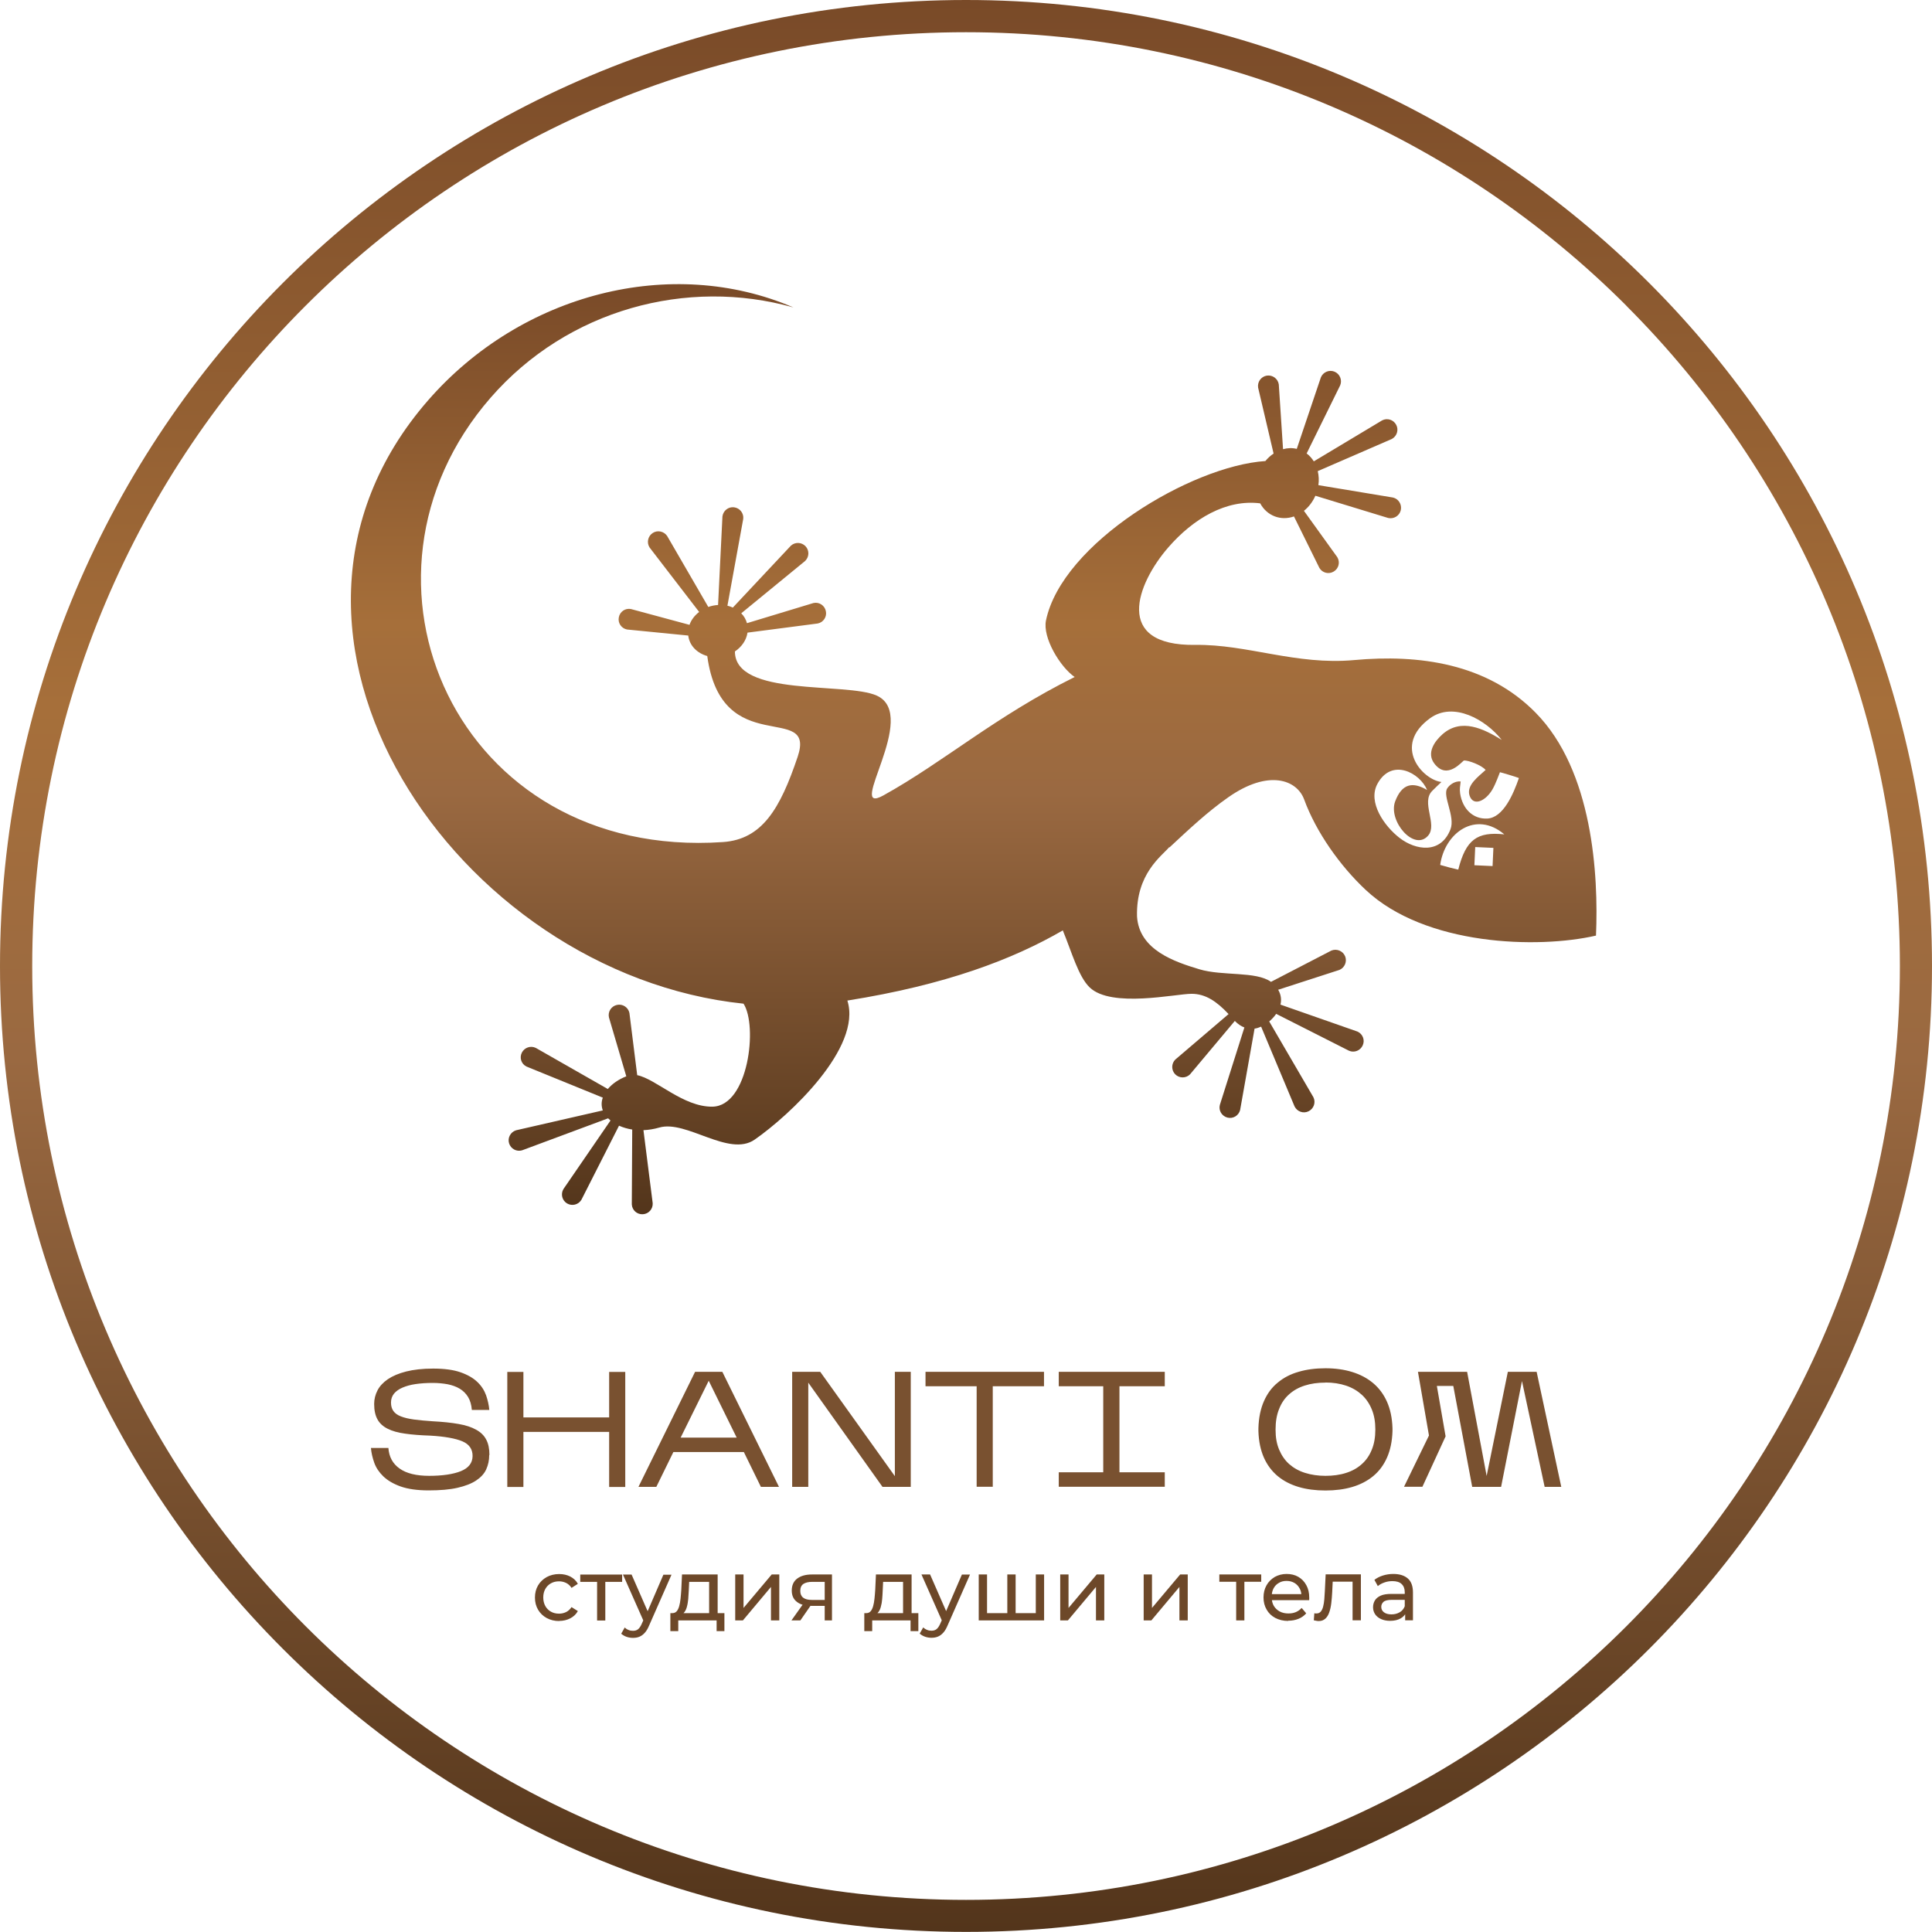 <?xml version="1.0" encoding="UTF-8"?> <svg xmlns="http://www.w3.org/2000/svg" width="1375" height="1375" viewBox="0 0 1375 1375" fill="none"> <path d="M1028.83 1022.24L1012.33 1058.12H999.24L1016.99 1021.65L1009.15 976.31H1044.14L1058.04 1050.43L1073.13 976.31H1093.62L1111.15 1058.19H1099.32L1083.19 982.893L1068.33 1058.19H1047.76L1034.3 986.37H1022.61L1028.83 1022.24ZM943.32 984.003C937.92 984.003 933.038 984.668 928.674 986.074C924.236 987.479 920.537 989.55 917.431 992.361C914.324 995.098 911.957 998.574 910.33 1002.79C908.628 1006.93 907.815 1011.81 907.815 1017.44C907.815 1023.06 908.628 1027.57 910.33 1031.64C912.031 1035.71 914.398 1039.18 917.431 1041.92C920.537 1044.66 924.236 1046.8 928.674 1048.21C933.112 1049.61 937.994 1050.35 943.32 1050.35C948.645 1050.35 953.601 1049.69 957.965 1048.28C962.403 1046.88 966.102 1044.8 969.209 1041.99C972.315 1039.26 974.682 1035.78 976.31 1031.71C978.011 1027.64 978.825 1022.84 978.825 1017.36C978.825 1011.89 978.011 1007.23 976.31 1003.09C974.608 998.944 972.241 995.468 969.209 992.657C966.102 989.846 962.403 987.627 957.965 986.148C953.527 984.668 948.645 983.929 943.32 983.929V984.003ZM895.61 1016.4C895.832 1009 897.163 1002.57 899.53 997.243C901.897 991.843 905.152 987.405 909.368 984.003C913.51 980.526 918.466 977.937 924.236 976.31C929.931 974.609 936.367 973.795 943.32 973.795C950.273 973.795 956.708 974.683 962.404 976.458C968.099 978.233 973.055 980.822 977.271 984.372C981.413 987.849 984.742 992.287 987.109 997.613C989.476 1002.94 990.807 1009.23 991.029 1016.47V1018.55C990.807 1025.79 989.476 1032.08 987.109 1037.41C984.742 1042.73 981.487 1047.1 977.271 1050.57C973.129 1053.98 968.173 1056.57 962.404 1058.27C956.708 1059.97 950.273 1060.78 943.32 1060.78C936.367 1060.78 929.931 1059.97 924.236 1058.27C918.54 1056.57 913.584 1054.05 909.368 1050.57C905.226 1047.1 901.897 1042.73 899.53 1037.41C897.163 1032.08 895.832 1025.79 895.61 1018.55V1016.47V1016.4ZM828.964 1047.84V1058.12H753.517V1047.84H785.175V986.592H753.517V976.31H828.964V986.592H796.714V1047.84H828.964ZM706.547 986.592V1058.12H695.081V986.592H658.689V976.31H743.013V986.592H706.547ZM575.253 983.929V1058.19H563.787V976.31H583.759L636.868 1050.57V976.31H648.185V1058.19H628.066L575.179 983.929H575.253ZM484.419 1023.13H524.288L504.391 982.671L484.419 1023.13ZM479.241 1033.41L467.111 1058.19H454.388L494.701 976.31H514.081L554.393 1058.19H541.523L529.392 1033.41H479.241ZM372.505 1019.06V1058.27H361.04V976.384H372.505V1008.78H433.529V976.384H444.994V1058.27H433.529V1019.06H372.505ZM348.169 1035.63C348.169 1039.33 347.43 1042.66 346.024 1045.77C344.619 1048.87 342.178 1051.46 338.849 1053.68C335.521 1055.9 331.083 1057.6 325.609 1058.86C320.135 1060.12 313.256 1060.71 305.12 1060.71C296.983 1060.71 290.252 1059.75 285.074 1057.9C279.896 1056.05 275.828 1053.61 272.795 1050.72C269.763 1047.76 267.618 1044.58 266.36 1041.03C265.103 1037.48 264.289 1034.01 263.993 1030.53H276.42C276.864 1036.82 279.527 1041.77 284.408 1045.17C289.29 1048.65 296.317 1050.35 305.489 1050.35C314.662 1050.35 322.502 1049.24 327.976 1047.02C333.45 1044.8 336.26 1041.25 336.334 1036.3C336.408 1031.42 333.967 1027.87 329.085 1025.79C324.204 1023.72 316.511 1022.32 306.155 1021.73C299.276 1021.5 293.359 1021.06 288.329 1020.32C283.299 1019.66 279.157 1018.47 275.902 1016.84C272.647 1015.22 270.207 1013 268.653 1010.19C267.1 1007.38 266.286 1003.75 266.286 999.166C266.286 995.838 267.1 992.583 268.653 989.55C270.207 986.518 272.721 983.855 276.05 981.562C279.453 979.269 283.817 977.419 289.069 976.088C294.394 974.757 300.755 974.017 308.226 974.017C316.289 974.017 322.798 974.904 327.828 976.68C332.858 978.455 336.852 980.748 339.737 983.559C342.696 986.37 344.693 989.55 345.95 993.027C347.134 996.503 347.947 999.98 348.243 1003.46H335.817C335.521 999.832 334.633 996.725 333.154 994.284C331.674 991.843 329.677 989.846 327.236 988.367C324.795 986.887 321.911 985.852 318.656 985.186C315.401 984.594 311.777 984.225 307.93 984.225C303.492 984.225 299.424 984.52 295.8 985.038C292.175 985.556 289.068 986.444 286.48 987.553C283.891 988.663 281.82 990.142 280.414 991.843C279.009 993.618 278.269 995.69 278.269 998.205C278.269 1000.72 278.861 1002.64 279.97 1004.2C281.08 1005.82 282.855 1007.08 285.296 1008.04C287.737 1009 290.844 1009.74 294.616 1010.26C298.389 1010.78 302.827 1011.15 308.004 1011.52C315.179 1011.89 321.319 1012.55 326.349 1013.44C331.452 1014.33 335.595 1015.66 338.849 1017.51C342.104 1019.29 344.545 1021.65 346.024 1024.54C347.578 1027.42 348.317 1031.05 348.317 1035.41L348.169 1035.63Z" fill="#795130"></path> <path d="M989.255 1153.54C986.814 1153.54 984.668 1153.09 982.893 1152.28C981.044 1151.47 979.639 1150.28 978.677 1148.88C977.715 1147.4 977.198 1145.77 977.198 1143.92C977.198 1142.07 977.641 1140.52 978.455 1139.11C979.269 1137.71 980.674 1136.53 982.597 1135.64C984.52 1134.75 987.109 1134.38 990.364 1134.38H1000.72V1138.6H990.586C987.627 1138.6 985.63 1139.11 984.594 1140.08C983.559 1141.04 983.041 1142.22 983.041 1143.63C983.041 1145.25 983.707 1146.51 984.964 1147.47C986.222 1148.43 987.997 1148.95 990.29 1148.95C992.583 1148.95 994.432 1148.43 996.134 1147.47C997.835 1146.51 999.018 1145.03 999.758 1143.18L1000.94 1147.25C1000.13 1149.17 998.796 1150.73 996.799 1151.84C994.802 1152.95 992.361 1153.54 989.328 1153.54M1000.05 1153.17V1146.29L999.758 1144.96V1133.2C999.758 1130.68 999.018 1128.76 997.539 1127.35C996.06 1125.95 993.914 1125.28 990.956 1125.28C989.033 1125.28 987.109 1125.58 985.26 1126.24C983.411 1126.91 981.858 1127.72 980.6 1128.83L978.159 1124.39C979.861 1123.06 981.858 1122.03 984.225 1121.29C986.592 1120.55 989.033 1120.18 991.621 1120.18C996.134 1120.18 999.536 1121.29 1001.98 1123.43C1004.42 1125.58 1005.6 1128.91 1005.6 1133.42V1153.17H999.98H1000.05ZM935.036 1153.17L935.405 1148.14C935.405 1148.14 935.923 1148.21 936.219 1148.29C936.441 1148.29 936.663 1148.29 936.885 1148.29C938.216 1148.29 939.252 1147.84 939.991 1146.96C940.731 1146.07 941.323 1144.88 941.693 1143.33C942.063 1141.85 942.358 1140.15 942.506 1138.23C942.654 1136.3 942.802 1134.45 942.876 1132.53L943.468 1120.47H968.543V1153.17H962.626V1123.95L964.031 1125.65H947.24L948.572 1123.88L948.128 1132.98C947.98 1135.86 947.758 1138.52 947.462 1141.04C947.166 1143.55 946.649 1145.77 945.983 1147.62C945.317 1149.54 944.356 1151.02 943.172 1152.06C941.989 1153.09 940.509 1153.69 938.66 1153.69C938.142 1153.69 937.55 1153.69 936.959 1153.54C936.367 1153.46 935.701 1153.32 935.036 1153.17ZM916.839 1153.61C913.363 1153.61 910.256 1152.87 907.593 1151.47C904.93 1150.06 902.859 1148.06 901.454 1145.55C899.975 1143.03 899.235 1140.15 899.235 1136.9C899.235 1133.64 899.975 1130.76 901.38 1128.24C902.785 1125.73 904.782 1123.8 907.223 1122.32C909.738 1120.92 912.549 1120.18 915.656 1120.18C918.763 1120.18 921.647 1120.84 924.014 1122.25C926.455 1123.66 928.304 1125.58 929.71 1128.17C931.115 1130.68 931.781 1133.64 931.781 1137.04C931.781 1137.27 931.781 1137.56 931.781 1137.93C931.781 1138.23 931.781 1138.6 931.707 1138.82H903.895V1134.53H928.6L926.233 1136.01C926.233 1133.94 925.863 1132.01 924.902 1130.39C924.014 1128.76 922.757 1127.43 921.203 1126.54C919.65 1125.65 917.801 1125.13 915.656 1125.13C913.511 1125.13 911.736 1125.58 910.182 1126.54C908.555 1127.43 907.297 1128.76 906.41 1130.39C905.522 1132.09 905.078 1133.94 905.078 1136.08V1137.04C905.078 1139.19 905.596 1141.19 906.558 1142.89C907.593 1144.59 908.999 1145.92 910.774 1146.88C912.549 1147.84 914.62 1148.29 916.987 1148.29C918.91 1148.29 920.686 1147.99 922.239 1147.33C923.792 1146.66 925.198 1145.7 926.381 1144.37L929.636 1148.21C928.157 1149.91 926.307 1151.25 924.088 1152.13C921.869 1153.02 919.428 1153.46 916.691 1153.46L916.839 1153.61ZM879.781 1153.24V1124.17L881.26 1125.73H867.798V1120.55H897.608V1125.73H884.219L885.625 1124.17V1153.24H879.707H879.781ZM813.949 1153.24V1120.55H819.867V1144.37L839.912 1120.55H845.312V1153.24H839.394V1129.42L819.423 1153.24H814.023H813.949ZM754.553 1153.24V1120.55H760.47V1144.37L780.515 1120.55H785.915V1153.24H779.998V1129.42L760.026 1153.24H754.626H754.553ZM718.234 1148.06L716.903 1149.62V1120.55H722.82V1149.62L721.341 1148.06H738.575L737.17 1149.62V1120.55H743.087V1153.24H696.561V1120.55H702.479V1149.62L701.073 1148.06H718.308H718.234ZM670.746 1154.28L655.805 1120.55H661.944L674.667 1149.62L670.746 1154.2V1154.28ZM662.98 1165.6C661.426 1165.6 659.873 1165.37 658.393 1164.86C656.914 1164.34 655.657 1163.6 654.547 1162.64L657.062 1158.2C657.876 1159.01 658.763 1159.6 659.799 1159.97C660.76 1160.42 661.87 1160.57 662.98 1160.57C664.385 1160.57 665.642 1160.2 666.53 1159.46C667.492 1158.72 668.379 1157.38 669.193 1155.54L671.19 1151.02L671.782 1150.28L684.578 1120.62H690.348L674.519 1156.57C673.557 1158.86 672.521 1160.71 671.338 1161.97C670.154 1163.3 668.897 1164.19 667.492 1164.78C666.086 1165.37 664.533 1165.6 662.832 1165.6H662.98ZM615.122 1160.86V1148.06H653.586V1160.86H648.038V1153.24H620.744V1160.86H615.122ZM642.712 1150.51V1125.8H628.51L628.214 1132.09C628.14 1134.16 627.992 1136.16 627.844 1138.01C627.697 1139.93 627.401 1141.7 626.957 1143.26C626.587 1144.88 625.995 1146.14 625.256 1147.18C624.516 1148.21 623.554 1148.88 622.297 1149.1L616.453 1148.06C617.711 1148.06 618.746 1147.69 619.56 1146.81C620.374 1145.92 620.965 1144.66 621.409 1143.11C621.853 1141.56 622.149 1139.78 622.371 1137.78C622.593 1135.79 622.741 1133.71 622.889 1131.57L623.406 1120.55H648.778V1150.43H642.86L642.712 1150.51ZM586.94 1139.93V1124.1L587.828 1125.8H578.064C575.327 1125.8 573.256 1126.32 571.776 1127.28C570.297 1128.32 569.557 1129.94 569.557 1132.24C569.557 1136.53 572.294 1138.67 577.842 1138.67H587.828L586.94 1139.93ZM563.27 1153.24L572.146 1140.74H578.286L569.631 1153.24H563.27ZM586.94 1153.24V1141.78L587.828 1142.89H577.398C573.034 1142.89 569.631 1142 567.19 1140.08C564.749 1138.23 563.492 1135.56 563.492 1132.01C563.492 1128.24 564.823 1125.36 567.412 1123.43C570.001 1121.51 573.478 1120.55 577.842 1120.55H592.118V1153.24H586.792H586.94ZM523.253 1153.24V1120.55H529.171V1144.37L549.216 1120.55H554.616V1153.24H548.698V1129.42L528.727 1153.24H523.327H523.253ZM477.097 1160.86V1148.06H515.56V1160.86H510.013V1153.24H482.718V1160.86H477.097ZM504.687 1150.51V1125.8H490.485L490.189 1132.09C490.115 1134.16 489.967 1136.16 489.819 1138.01C489.597 1139.93 489.375 1141.7 488.932 1143.26C488.562 1144.88 487.97 1146.14 487.23 1147.18C486.491 1148.21 485.529 1148.88 484.272 1149.1L478.428 1148.06C479.686 1148.06 480.721 1147.69 481.535 1146.81C482.348 1145.92 482.94 1144.66 483.384 1143.11C483.828 1141.56 484.124 1139.78 484.346 1137.78C484.568 1135.79 484.716 1133.71 484.863 1131.57L485.381 1120.55H510.752V1150.43H504.835L504.687 1150.51ZM458.309 1154.35L443.367 1120.62H449.506L462.229 1149.69L458.309 1154.28V1154.35ZM450.542 1165.67C448.989 1165.67 447.435 1165.45 445.956 1164.93C444.477 1164.41 443.219 1163.67 442.11 1162.71L444.625 1158.27C445.438 1159.09 446.326 1159.68 447.361 1160.05C448.323 1160.49 449.359 1160.64 450.542 1160.64C451.947 1160.64 453.205 1160.27 454.093 1159.53C455.054 1158.79 455.942 1157.46 456.755 1155.61L458.753 1151.1L459.344 1150.36L472.141 1120.7H477.91L462.081 1156.65C461.12 1158.94 460.084 1160.79 458.9 1162.04C457.717 1163.38 456.46 1164.26 455.054 1164.86C453.649 1165.45 452.095 1165.67 450.468 1165.67H450.542ZM424.949 1153.32V1124.25L426.428 1125.8H412.966V1120.62H442.775V1125.8H429.387L430.792 1124.25V1153.32H424.875H424.949ZM397.95 1153.69C394.622 1153.69 391.663 1152.95 389.074 1151.54C386.485 1150.14 384.414 1148.14 382.935 1145.62C381.455 1143.11 380.716 1140.22 380.716 1136.97C380.716 1133.71 381.455 1130.83 382.935 1128.32C384.414 1125.8 386.485 1123.88 389.074 1122.4C391.663 1120.99 394.622 1120.25 397.95 1120.25C400.909 1120.25 403.572 1120.84 405.865 1122.03C408.158 1123.21 410.007 1124.91 411.265 1127.21L406.753 1130.09C405.717 1128.46 404.386 1127.28 402.832 1126.54C401.279 1125.8 399.652 1125.43 397.877 1125.43C395.731 1125.43 393.808 1125.87 392.107 1126.84C390.406 1127.8 389.074 1129.13 388.113 1130.83C387.151 1132.53 386.633 1134.53 386.633 1136.9C386.633 1139.26 387.151 1141.26 388.113 1143.03C389.074 1144.74 390.406 1146.07 392.107 1147.03C393.808 1147.99 395.731 1148.43 397.877 1148.43C399.652 1148.43 401.279 1148.06 402.832 1147.33C404.386 1146.59 405.643 1145.4 406.753 1143.77L411.265 1146.59C410.007 1148.88 408.158 1150.58 405.865 1151.76C403.572 1152.95 400.909 1153.61 397.95 1153.61V1153.69Z" fill="#6D4829"></path> <path d="M1157.46 217.541C1037.19 97.269 871.053 22.93 687.537 22.93C504.021 22.93 337.814 97.269 217.541 217.541C97.269 337.814 22.93 504.021 22.93 687.537C22.93 871.053 97.343 1037.19 217.615 1157.46C337.888 1277.73 504.021 1352.14 687.537 1352.14C871.053 1352.14 1037.19 1277.73 1157.46 1157.46C1277.73 1037.19 1352.14 871.053 1352.14 687.537C1352.14 504.021 1277.73 337.888 1157.46 217.615M687.537 0C877.414 0 1049.24 76.927 1173.66 201.342C1298.07 325.757 1375 497.66 1375 687.463C1375 877.266 1298.07 1049.17 1173.66 1173.58C1049.24 1298 877.34 1374.93 687.537 1374.93C497.734 1374.93 325.831 1298 201.416 1173.58C76.927 1049.24 0 877.34 0 687.537C0 497.734 76.927 325.757 201.342 201.342C325.757 76.927 497.66 0 687.537 0Z" fill="url(#paint0_linear_551_3)"></path> <path fill-rule="evenodd" clip-rule="evenodd" d="M1062.85 603.435L1062.26 616.379L1049.32 615.788L1049.91 602.843L1062.85 603.435ZM1037.85 618.894C1043.25 597.517 1051.31 591.748 1070.62 593.819C1050.28 576.584 1028.16 592.709 1024.98 615.566C1027.79 616.453 1035.78 618.524 1037.78 618.894H1037.85ZM1080.83 553.654C1079.27 552.988 1068.7 549.808 1067.51 549.586C1066.92 550.843 1064.78 557.279 1062.19 561.791C1057.45 570.001 1048.65 574.217 1045.91 566.303C1043.33 558.832 1052.42 552.545 1057.31 547.959C1054.2 544.408 1044.95 541.079 1041.92 541.227C1040.59 541.745 1030.01 555.503 1020.84 543.446C1015.14 535.976 1020.77 527.691 1026.76 522.439C1040.07 510.9 1055.83 518.593 1068.77 526.582C1057.45 512.158 1034.38 499.065 1017.73 511.196C990.734 530.872 1012.48 554.986 1025.87 556.539C1023.65 558.61 1021.5 560.681 1019.36 562.826C1011.08 570.963 1023.28 586.718 1016.4 594.707C1006.42 606.246 987.701 584.203 992.953 570.297C997.761 557.648 1005.38 556.169 1015.66 562.234C1010.63 550.03 990.438 539.156 980.305 557.87C973.203 571.037 985.334 588.049 996.06 596.334C1007.52 605.21 1025.43 608.021 1032.3 590.195C1035.85 581.096 1026.46 566.451 1030.01 561.051C1031.93 558.092 1035.93 555.725 1039.55 556.169C1039.26 559.498 1038.67 561.125 1039.18 564.749C1040.88 575.697 1048.28 583.02 1058.42 582.576C1069.95 582.058 1077.13 564.897 1080.98 553.802L1080.83 553.654ZM832.146 602.917C826.672 609.352 808.402 621.927 809.215 652.254C810.695 676.22 836.214 684.578 853.596 689.83C870.091 694.786 893.835 691.088 904.561 698.78L947.536 676.516C951.309 674.962 955.673 676.738 957.3 680.51C958.854 684.282 957.078 688.647 953.306 690.274L909.665 704.402C911.81 708.026 912.106 711.651 911.292 714.979L966.029 734.137C969.801 735.764 971.576 740.129 969.875 743.901C968.248 747.673 963.883 749.449 960.111 747.821L908.259 721.563C906.854 723.56 905.153 725.409 903.303 726.962L934.74 780.885C936.589 784.584 935.036 789.022 931.337 790.871C927.639 792.72 923.201 791.167 921.352 787.468L897.534 730.661C896.054 731.326 894.501 731.844 892.874 732.066L882.592 789.983C881.557 793.978 877.562 796.419 873.568 795.383C869.574 794.347 867.133 790.353 868.168 786.359L885.625 731.252C883.332 730.365 881.039 728.885 878.82 726.592L846.939 764.612C844.055 767.497 839.321 767.497 836.436 764.612C833.551 761.727 833.551 756.993 836.436 754.109L874.382 721.71C865.949 712.76 858.035 707.287 848.049 707.287C836.732 707.287 791.019 717.568 775.56 702.775C767.571 695.156 762.911 677.995 756.402 662.166C720.897 682.729 673.335 700.925 603.065 712.095C613.717 745.602 561.717 793.978 537.085 811.064C518.741 823.787 488.488 796.862 469.182 802.484C465.336 803.594 461.564 804.185 457.939 804.333L464.522 856.333C464.744 860.475 461.638 863.952 457.495 864.174C453.353 864.396 449.877 861.289 449.655 857.147L449.951 803.889C446.548 803.372 443.367 802.41 440.557 801.153L413.78 853.892C411.635 857.443 407.123 858.552 403.572 856.481C400.022 854.336 398.912 849.824 400.983 846.273L434.491 797.454C433.899 796.936 433.308 796.419 432.79 795.901L371.544 818.683C367.624 819.867 363.481 817.574 362.298 813.653C361.114 809.733 363.407 805.591 367.328 804.407L429.017 790.279C427.908 787.247 427.908 784.214 429.017 781.181L374.725 759.065C371.026 757.289 369.547 752.851 371.396 749.153C373.245 745.528 377.683 743.975 381.382 745.824L432.568 775.042C435.749 771.269 440.409 768.089 445.734 766.018L433.382 724.077C432.494 720.083 435.009 716.089 439.077 715.201C443.071 714.314 447.066 716.829 447.953 720.897L453.501 765.204C466.815 767.793 486.195 787.912 507.054 787.616C532.721 787.173 539.378 729.995 529.171 714.314C325.314 693.085 159.624 451.504 304.602 285.001C371.1 208.665 477.985 181.519 564.676 218.799C489.08 197.496 404.016 220.13 349.205 283.003C237.069 411.709 324.722 612.237 514.525 599.293C542.411 597.369 555.208 575.697 567.708 538.565C581.023 498.917 513.489 541.523 503.356 466.889C496.403 464.966 490.707 459.714 489.82 452.317L446.326 448.027C442.258 447.287 439.595 443.367 440.409 439.373C441.148 435.305 445.069 432.642 449.063 433.455L490.707 444.699C491.965 441.148 494.406 437.967 497.586 435.526L462.377 389.74C460.084 386.337 461.046 381.677 464.448 379.384C467.851 377.091 472.511 378.053 474.804 381.455L504.095 431.976C506.315 431.162 508.681 430.718 511.048 430.571L514.155 367.549C514.673 363.481 518.371 360.522 522.44 361.04C526.508 361.558 529.467 365.256 528.949 369.325L517.706 431.088C519.037 431.384 520.369 431.828 521.552 432.42L562.826 388.409C565.859 385.598 570.519 385.82 573.33 388.778C576.141 391.811 575.919 396.471 572.96 399.282L527.543 436.488C529.467 438.411 530.872 440.778 531.612 443.515L578.952 429.165C582.946 428.278 586.94 430.866 587.754 434.935C588.641 438.929 586.053 442.923 581.984 443.737L531.982 450.246C531.242 455.498 527.913 460.38 523.031 463.634C523.105 496.329 602.326 485.233 623.998 495.071C654.991 509.051 600.994 581.466 628.732 566.081C671.708 542.263 708.47 509.791 764.834 481.831C754.405 474.582 741.904 453.797 744.419 441.592C755.81 386.707 847.679 331.601 900.566 328.124C902.268 326.053 904.265 324.204 906.41 322.798L895.389 275.829C894.797 271.76 897.534 267.988 901.602 267.322C905.67 266.73 909.443 269.467 910.108 273.535L913.141 319.692C916.322 318.804 919.724 318.656 922.905 319.47L940.066 268.58C941.619 264.807 945.983 262.958 949.755 264.511C953.528 266.065 955.377 270.429 953.824 274.201L929.932 322.725C931.929 324.204 933.63 326.127 935.036 328.346L983.633 299.203C987.258 297.279 991.77 298.685 993.693 302.383C995.616 306.008 994.137 310.52 990.512 312.443L937.847 335.299C938.586 338.48 938.808 341.882 938.29 345.285L991.326 354.087C995.32 354.975 997.835 358.969 996.947 363.037C996.06 367.032 992.066 369.547 987.997 368.659L936.145 352.83C934.222 357.194 931.411 360.818 928.009 363.555L951.753 396.545C953.898 400.096 952.788 404.608 949.238 406.753C945.687 408.898 941.175 407.788 939.03 404.238L920.908 367.549C911.44 370.878 901.676 367.106 896.868 358.229C872.754 355.197 849.232 369.103 831.406 389.666C809.068 415.407 792.055 459.788 850.712 458.974C887.696 458.457 922.387 473.546 963.736 469.774C1009.74 465.558 1058.34 472.067 1092.88 507.202C1133.64 548.55 1137.71 622.815 1135.86 665.864C1094.36 675.406 1014.4 673.113 972.02 633.392C953.676 616.231 936.663 592.192 928.157 568.966C922.979 554.912 902.712 547.367 874.086 567.486C859.292 577.842 846.274 590.121 832.368 603.065L832.146 602.917Z" fill="url(#paint1_linear_551_3)"></path> <defs> <linearGradient id="paint0_linear_551_3" x1="687.5" y1="0" x2="687.5" y2="1374.93" gradientUnits="userSpaceOnUse"> <stop stop-color="#794A28"></stop> <stop offset="0.365" stop-color="#A66F3A"></stop> <stop offset="0.547" stop-color="#9A6941"></stop> <stop offset="1" stop-color="#53351B"></stop> </linearGradient> <linearGradient id="paint1_linear_551_3" x1="692.97" y1="202.23" x2="692.97" y2="864.185" gradientUnits="userSpaceOnUse"> <stop stop-color="#794A28"></stop> <stop offset="0.365" stop-color="#A66F3A"></stop> <stop offset="0.547" stop-color="#9A6941"></stop> <stop offset="1" stop-color="#53351B"></stop> </linearGradient> </defs> </svg> 